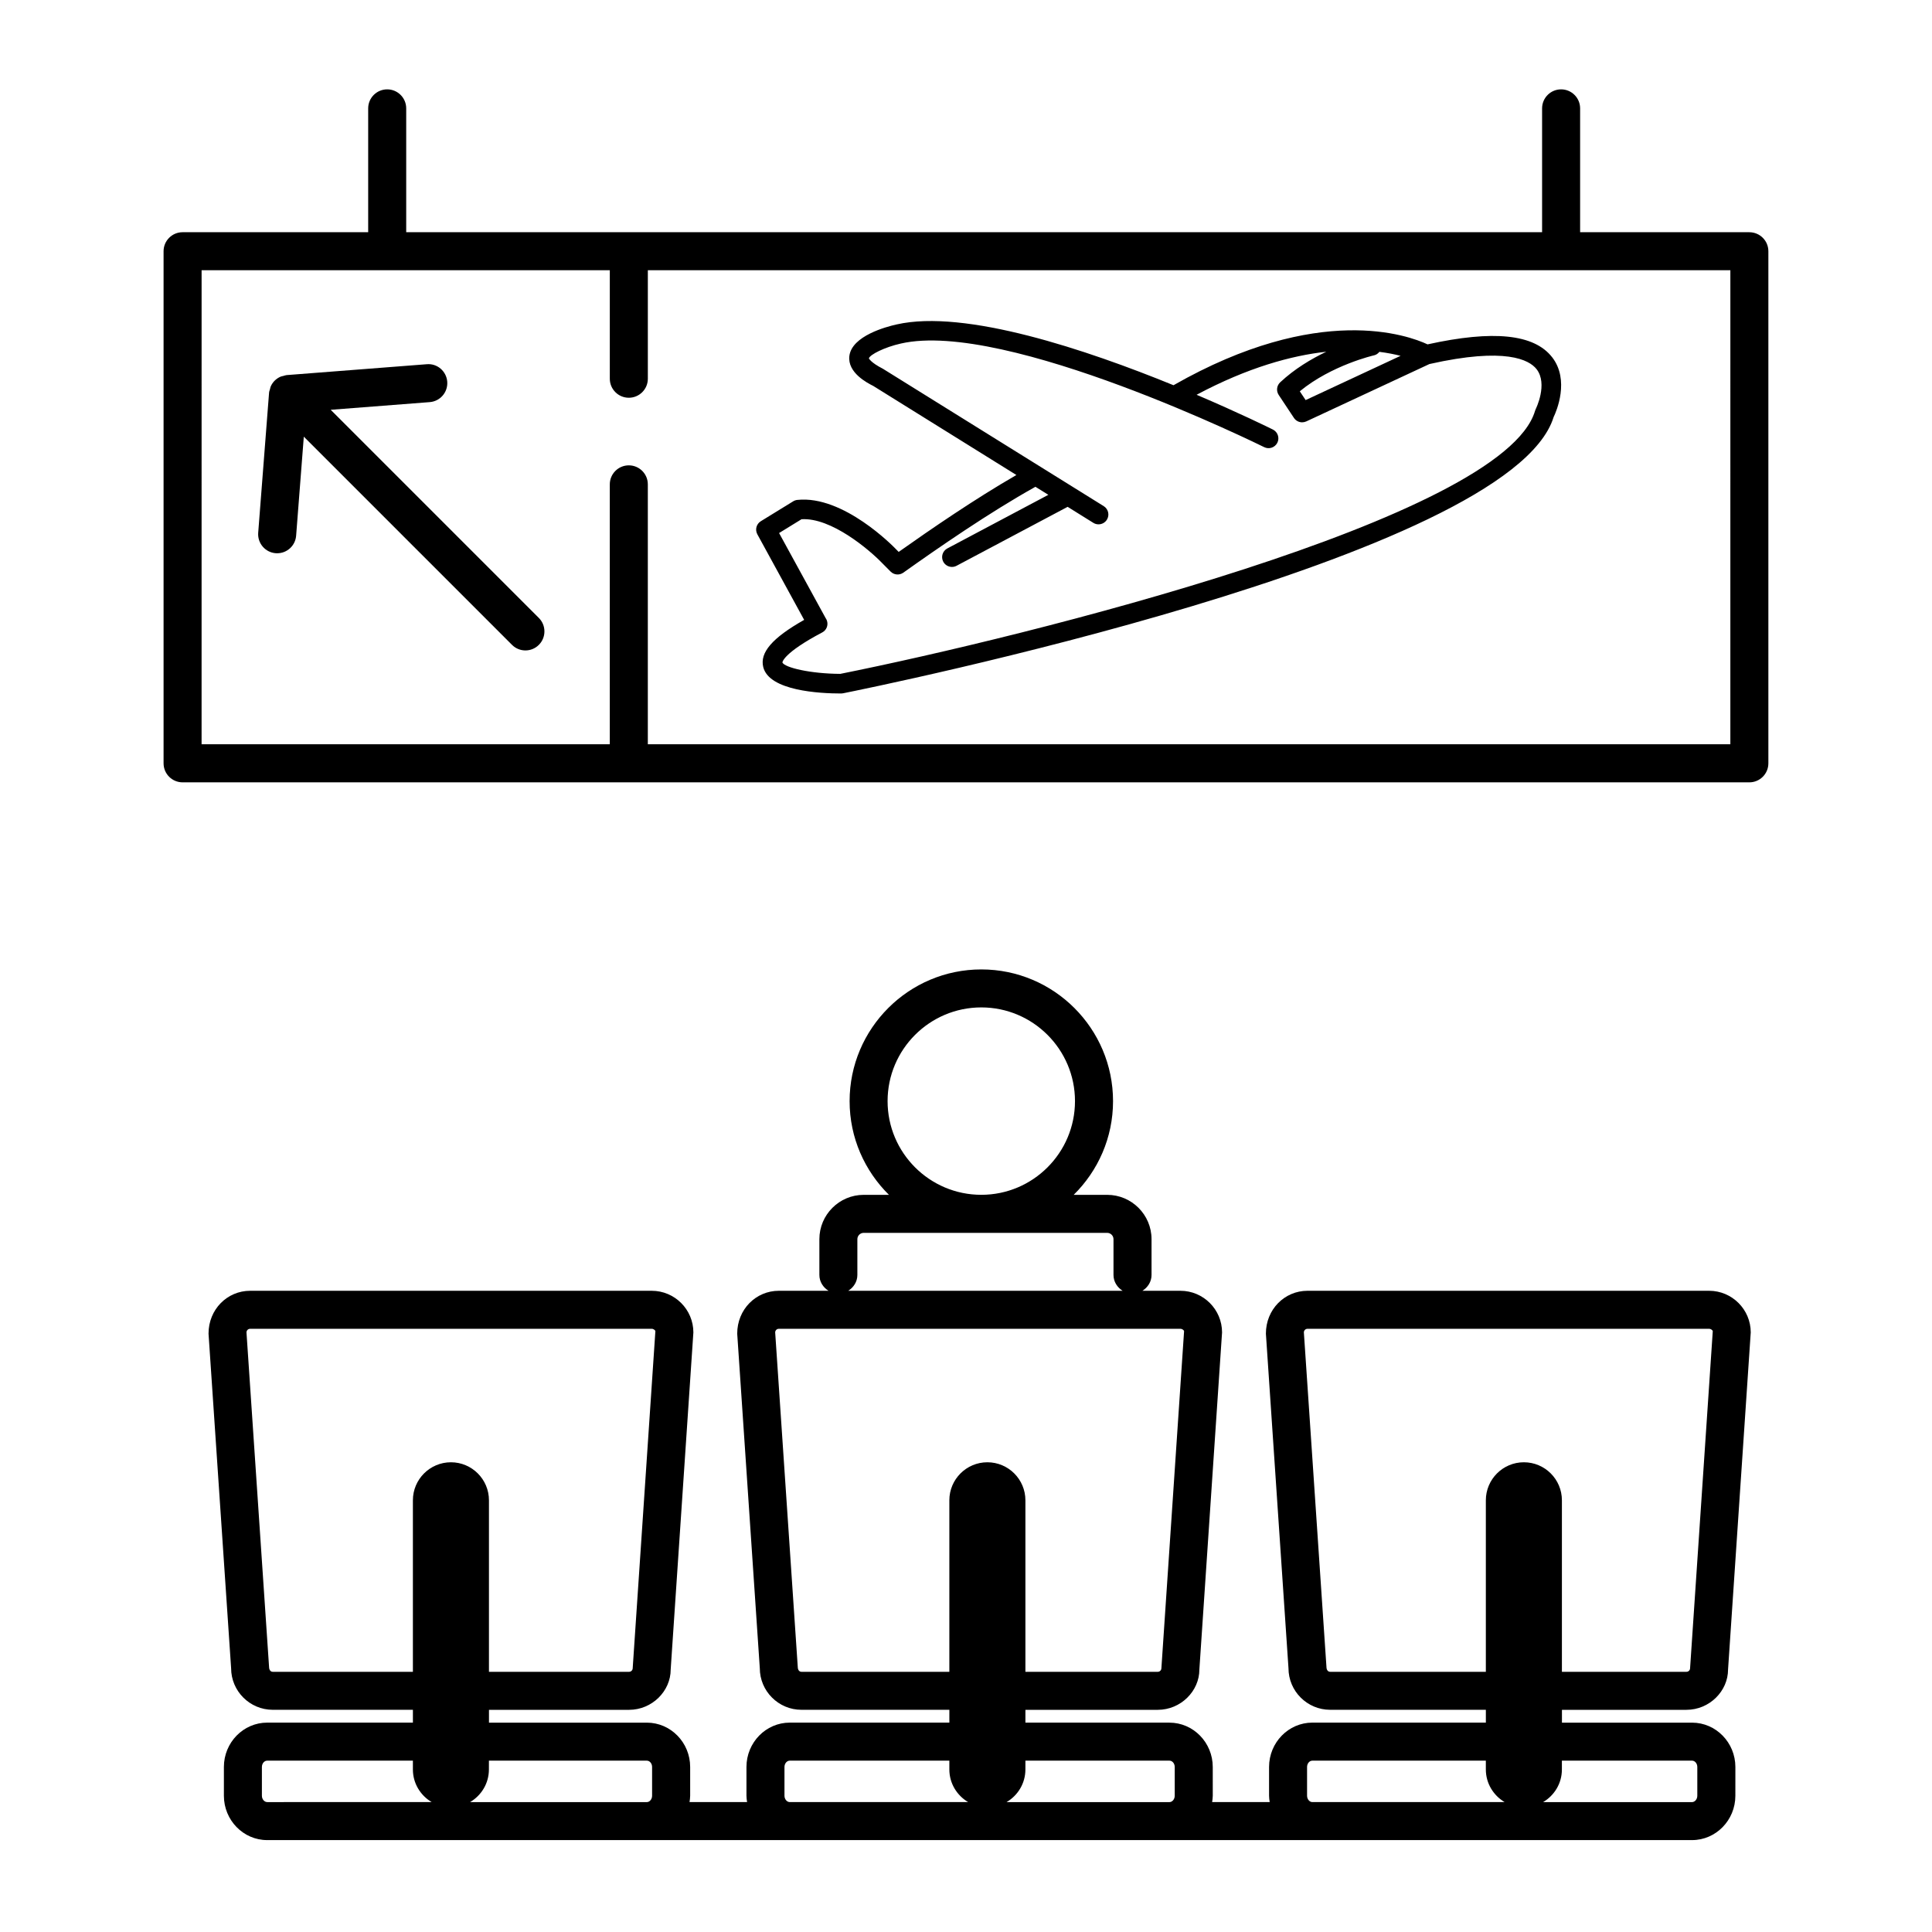 <?xml version="1.0" encoding="UTF-8"?>
<!-- Uploaded to: SVG Repo, www.svgrepo.com, Generator: SVG Repo Mixer Tools -->
<svg fill="#000000" width="800px" height="800px" version="1.1" viewBox="144 144 512 512" xmlns="http://www.w3.org/2000/svg">
 <g>
  <path d="m607.6 205.54h-44.852v-32.82c0-2.781-2.258-5.039-5.039-5.039s-5.039 2.258-5.039 5.039v32.82h-301.02v-32.82c0-2.781-2.258-5.039-5.039-5.039s-5.039 2.258-5.039 5.039v32.82h-49.184c-2.781 0-5.039 2.258-5.039 5.039v135.71c0 2.781 2.258 5.039 5.039 5.039h415.21c2.781 0 5.039-2.258 5.039-5.039v-135.71c0-2.781-2.258-5.035-5.039-5.035zm-5.039 135.7h-286.88v-68.879c0-2.781-2.258-5.039-5.039-5.039s-5.039 2.258-5.039 5.039v68.879h-108.18l0.004-125.63h108.18v28.758c0 2.781 2.258 5.039 5.039 5.039s5.039-2.258 5.039-5.039v-28.758h286.88z"/>
  <path d="m590.93 597.12c6.078 0 11.035-4.949 11.023-10.695l6.012-89.32c0-6.078-4.949-11.035-11.035-11.035h-106.43c-6.078 0-11.035 4.949-11.023 11.371l5.984 88.637c0 6.078 4.949 11.035 11.035 11.035h41.273v3.398h-45.98c-6.32 0-11.473 5.273-11.473 11.754v7.625c0 0.578 0.086 1.129 0.168 1.68h-15.254c0.074-0.551 0.168-1.102 0.168-1.68l-0.004-7.617c0-6.481-5.152-11.754-11.48-11.754h-38.168v-3.398h35.078c6.078 0 11.035-4.949 11.023-10.695l6.012-89.32c0-6.078-4.949-11.035-11.035-11.035h-10.07c1.426-0.895 2.418-2.398 2.418-4.199v-9.473c0-6.481-5.273-11.754-11.754-11.754h-8.875c6.422-6.336 10.426-15.113 10.426-24.828 0-19.254-15.66-34.91-34.902-34.91-19.254 0-34.91 15.66-34.91 34.91 0 9.715 4.004 18.492 10.426 24.828h-6.684c-6.481 0-11.754 5.273-11.754 11.754v9.473c0 1.801 0.996 3.305 2.418 4.199h-13.168c-6.078 0-11.035 4.949-11.023 11.371l5.984 88.637c0 6.078 4.949 11.035 11.035 11.035h39.203v3.398h-42.293c-6.328 0-11.48 5.273-11.48 11.754v7.625c0 0.578 0.086 1.129 0.168 1.68h-15.254c0.074-0.551 0.168-1.102 0.168-1.68v-7.617c0-6.481-5.152-11.754-11.473-11.754h-41.844v-3.398h37.133c6.078 0 11.035-4.949 11.023-10.695l6.012-89.32c0-6.078-4.949-11.035-11.035-11.035h-106.43c-6.078 0-11.035 4.949-11.023 11.371l5.984 88.637c0 6.078 4.949 11.035 11.035 11.035h37.141v3.398h-38.617c-6.32 0-11.473 5.273-11.473 11.754v7.625c0 6.481 5.152 11.754 11.473 11.754h377.61c6.32 0 11.473-5.273 11.473-11.754l0.004-7.617c0-6.481-5.152-11.754-11.473-11.754h-34.488v-3.398zm-211.71-161.31c0-13.695 11.137-24.836 24.836-24.836 13.691 0 24.828 11.137 24.828 24.836 0 13.691-11.137 24.828-24.828 24.828-13.699 0-24.836-11.137-24.836-24.828zm-8.008 46.062v-9.473c0-0.926 0.754-1.68 1.68-1.68h64.516c0.926 0 1.68 0.754 1.68 1.68v9.473c0 1.801 0.996 3.305 2.418 4.199h-72.715c1.422-0.895 2.422-2.398 2.422-4.199zm-14.824 105.17c-0.523 0-0.961-0.422-0.973-1.297l-5.984-88.637c0-0.523 0.422-0.961 0.961-0.961h106.43c0.531 0 0.961 0.43 0.973 0.617l-6.012 89.32c0 0.531-0.422 0.961-0.961 0.961h-35.078v-45.449c0-5.562-4.516-10.078-10.078-10.078s-10.078 4.516-10.078 10.078v45.449l-39.195 0.004zm-140.11 0c-0.523 0-0.961-0.422-0.973-1.297l-5.984-88.637c0-0.523 0.422-0.961 0.961-0.961h106.43c0.531 0 0.961 0.43 0.973 0.617l-6.012 89.32c0 0.531-0.422 0.961-0.961 0.961h-37.133v-45.449c0-5.562-4.516-10.078-10.078-10.078s-10.078 4.516-10.078 10.078v45.449l-37.141 0.004zm-1.473 34.527c-0.754 0-1.398-0.766-1.398-1.68v-7.617c0-0.926 0.633-1.68 1.398-1.68h38.617v2.336c0 3.695 2.016 6.891 4.977 8.645h-38.828l-4.766 0.004zm53.785 0c2.969-1.754 4.977-4.949 4.977-8.645l0.004-2.332h41.844c0.766 0 1.398 0.754 1.398 1.68v7.625c0 0.914-0.645 1.68-1.398 1.68h-46.824zm83.305-1.68v-7.617c0-0.926 0.633-1.68 1.402-1.68h42.293v2.336c0 3.695 2.016 6.891 4.977 8.645h-47.27c-0.758-0.004-1.402-0.77-1.402-1.684zm58.871 1.68c2.969-1.754 4.977-4.949 4.977-8.645l0.004-2.332h38.168c0.773 0 1.402 0.754 1.402 1.68v7.625c0 0.914-0.645 1.68-1.402 1.68h-43.148zm79.621-1.68v-7.617c0-0.926 0.633-1.68 1.398-1.68h45.98v2.336c0 3.695 2.016 6.891 4.977 8.645h-50.957c-0.75-0.004-1.398-0.77-1.398-1.684zm102.02-9.297c0.766 0 1.398 0.754 1.398 1.68v7.625c0 0.914-0.645 1.68-1.398 1.68h-39.465c2.969-1.754 4.977-4.949 4.977-8.645v-2.34zm-95.91-23.551c-0.523 0-0.961-0.422-0.973-1.297l-5.984-88.637c0-0.523 0.422-0.961 0.961-0.961h106.43c0.531 0 0.961 0.43 0.973 0.617l-6.012 89.32c0 0.531-0.422 0.961-0.961 0.961h-33.008v-45.449c0-5.562-4.516-10.078-10.078-10.078s-10.078 4.516-10.078 10.078v45.449l-41.266 0.004z"/>
  <path d="m555.32 238.66c-4.762-6.125-15.559-7.242-33.004-3.398-4.984-2.344-28.793-11.172-67.324 10.828-22.941-9.371-55.23-20.246-73.383-16.109-2.762 0.609-11.836 3.031-12.516 8.336-0.562 4.453 4.769 7.176 6.328 7.961l37.934 23.605c-11.016 6.356-22.625 14.32-31.195 20.379l-0.738-0.746c-0.562-0.59-13.918-14.355-26.137-13.031-0.383 0.039-0.754 0.168-1.082 0.371l-8.578 5.273c-1.184 0.727-1.586 2.25-0.922 3.465l12.406 22.68c-8.438 4.758-11.797 8.664-10.844 12.508 1.566 6.312 14.965 7 20.656 7 0.176 0 0.344-0.02 0.512-0.055 7.223-1.445 176.73-35.742 188.29-73.195 0.742-1.52 4.309-9.816-0.398-15.871zm-47.176-0.496c0.59-0.133 1.055-0.484 1.41-0.922 2.184 0.277 4.062 0.66 5.617 1.055l-25.164 11.73-1.547-2.332c8.457-6.953 19.562-9.504 19.684-9.531zm42.844 14.242c-0.074 0.148-0.133 0.297-0.18 0.457-8.355 28.609-135.48 59.973-184.12 69.719-7.934-0.039-14.746-1.66-15.348-3.016 0-0.027 0.129-2.465 10.574-7.973 1.121-0.59 1.633-1.902 1.234-3.109-0.086-0.262-0.207-0.496-0.363-0.711l-12.32-22.512 5.945-3.656c7.859-0.512 17.984 8.109 21.293 11.539l2.324 2.336c0.898 0.898 2.316 1.02 3.352 0.289 9.215-6.551 22.719-15.898 35.02-22.766l3.426 2.129-26.77 14.207c-1.27 0.672-1.754 2.25-1.082 3.519 0.469 0.879 1.371 1.383 2.305 1.383 0.41 0 0.832-0.094 1.215-0.301l29.441-15.625 6.816 4.246c0.43 0.27 0.906 0.391 1.379 0.391 0.867 0 1.719-0.438 2.211-1.23 0.758-1.223 0.383-2.828-0.832-3.586l-58.523-36.41c-3.324-1.699-3.703-2.762-3.723-2.762 0.289-0.988 4.133-2.957 8.496-3.93 27.809-6.356 95.582 27.125 96.262 27.461 1.289 0.645 2.848 0.113 3.492-1.168 0.637-1.281 0.113-2.848-1.168-3.488-0.941-0.469-8.926-4.406-20.234-9.223 13.645-7.269 25.191-10.391 34.375-11.406-3.988 1.902-8.41 4.535-12.227 8.109-0.926 0.867-1.09 2.277-0.391 3.34l4.043 6.094c0.492 0.746 1.324 1.164 2.168 1.164 0.371 0 0.746-0.082 1.102-0.242l32.633-15.203c20.199-4.547 26.461-1.109 28.395 1.355 3.062 3.941-0.191 10.516-0.223 10.578z"/>
  <path d="m231.64 252.6 26.246-2.035c2.773-0.215 4.852-2.641 4.637-5.414-0.215-2.773-2.641-4.871-5.414-4.629l-37.16 2.883c-0.316 0.027-0.586 0.156-0.879 0.227-0.25 0.066-0.496 0.086-0.73 0.195-1.168 0.512-2.098 1.43-2.602 2.602-0.102 0.227-0.121 0.465-0.188 0.699-0.082 0.301-0.215 0.586-0.242 0.906l-2.883 37.16c-0.207 2.773 1.859 5.199 4.637 5.414 0.133 0.012 0.262 0.012 0.395 0.012 2.606 0 4.816-2.008 5.019-4.648l2.035-26.25 55.172 55.172c0.98 0.98 2.269 1.477 3.559 1.477 1.289 0 2.578-0.492 3.559-1.477 1.969-1.969 1.969-5.16 0-7.129z"/>
 </g>
</svg>